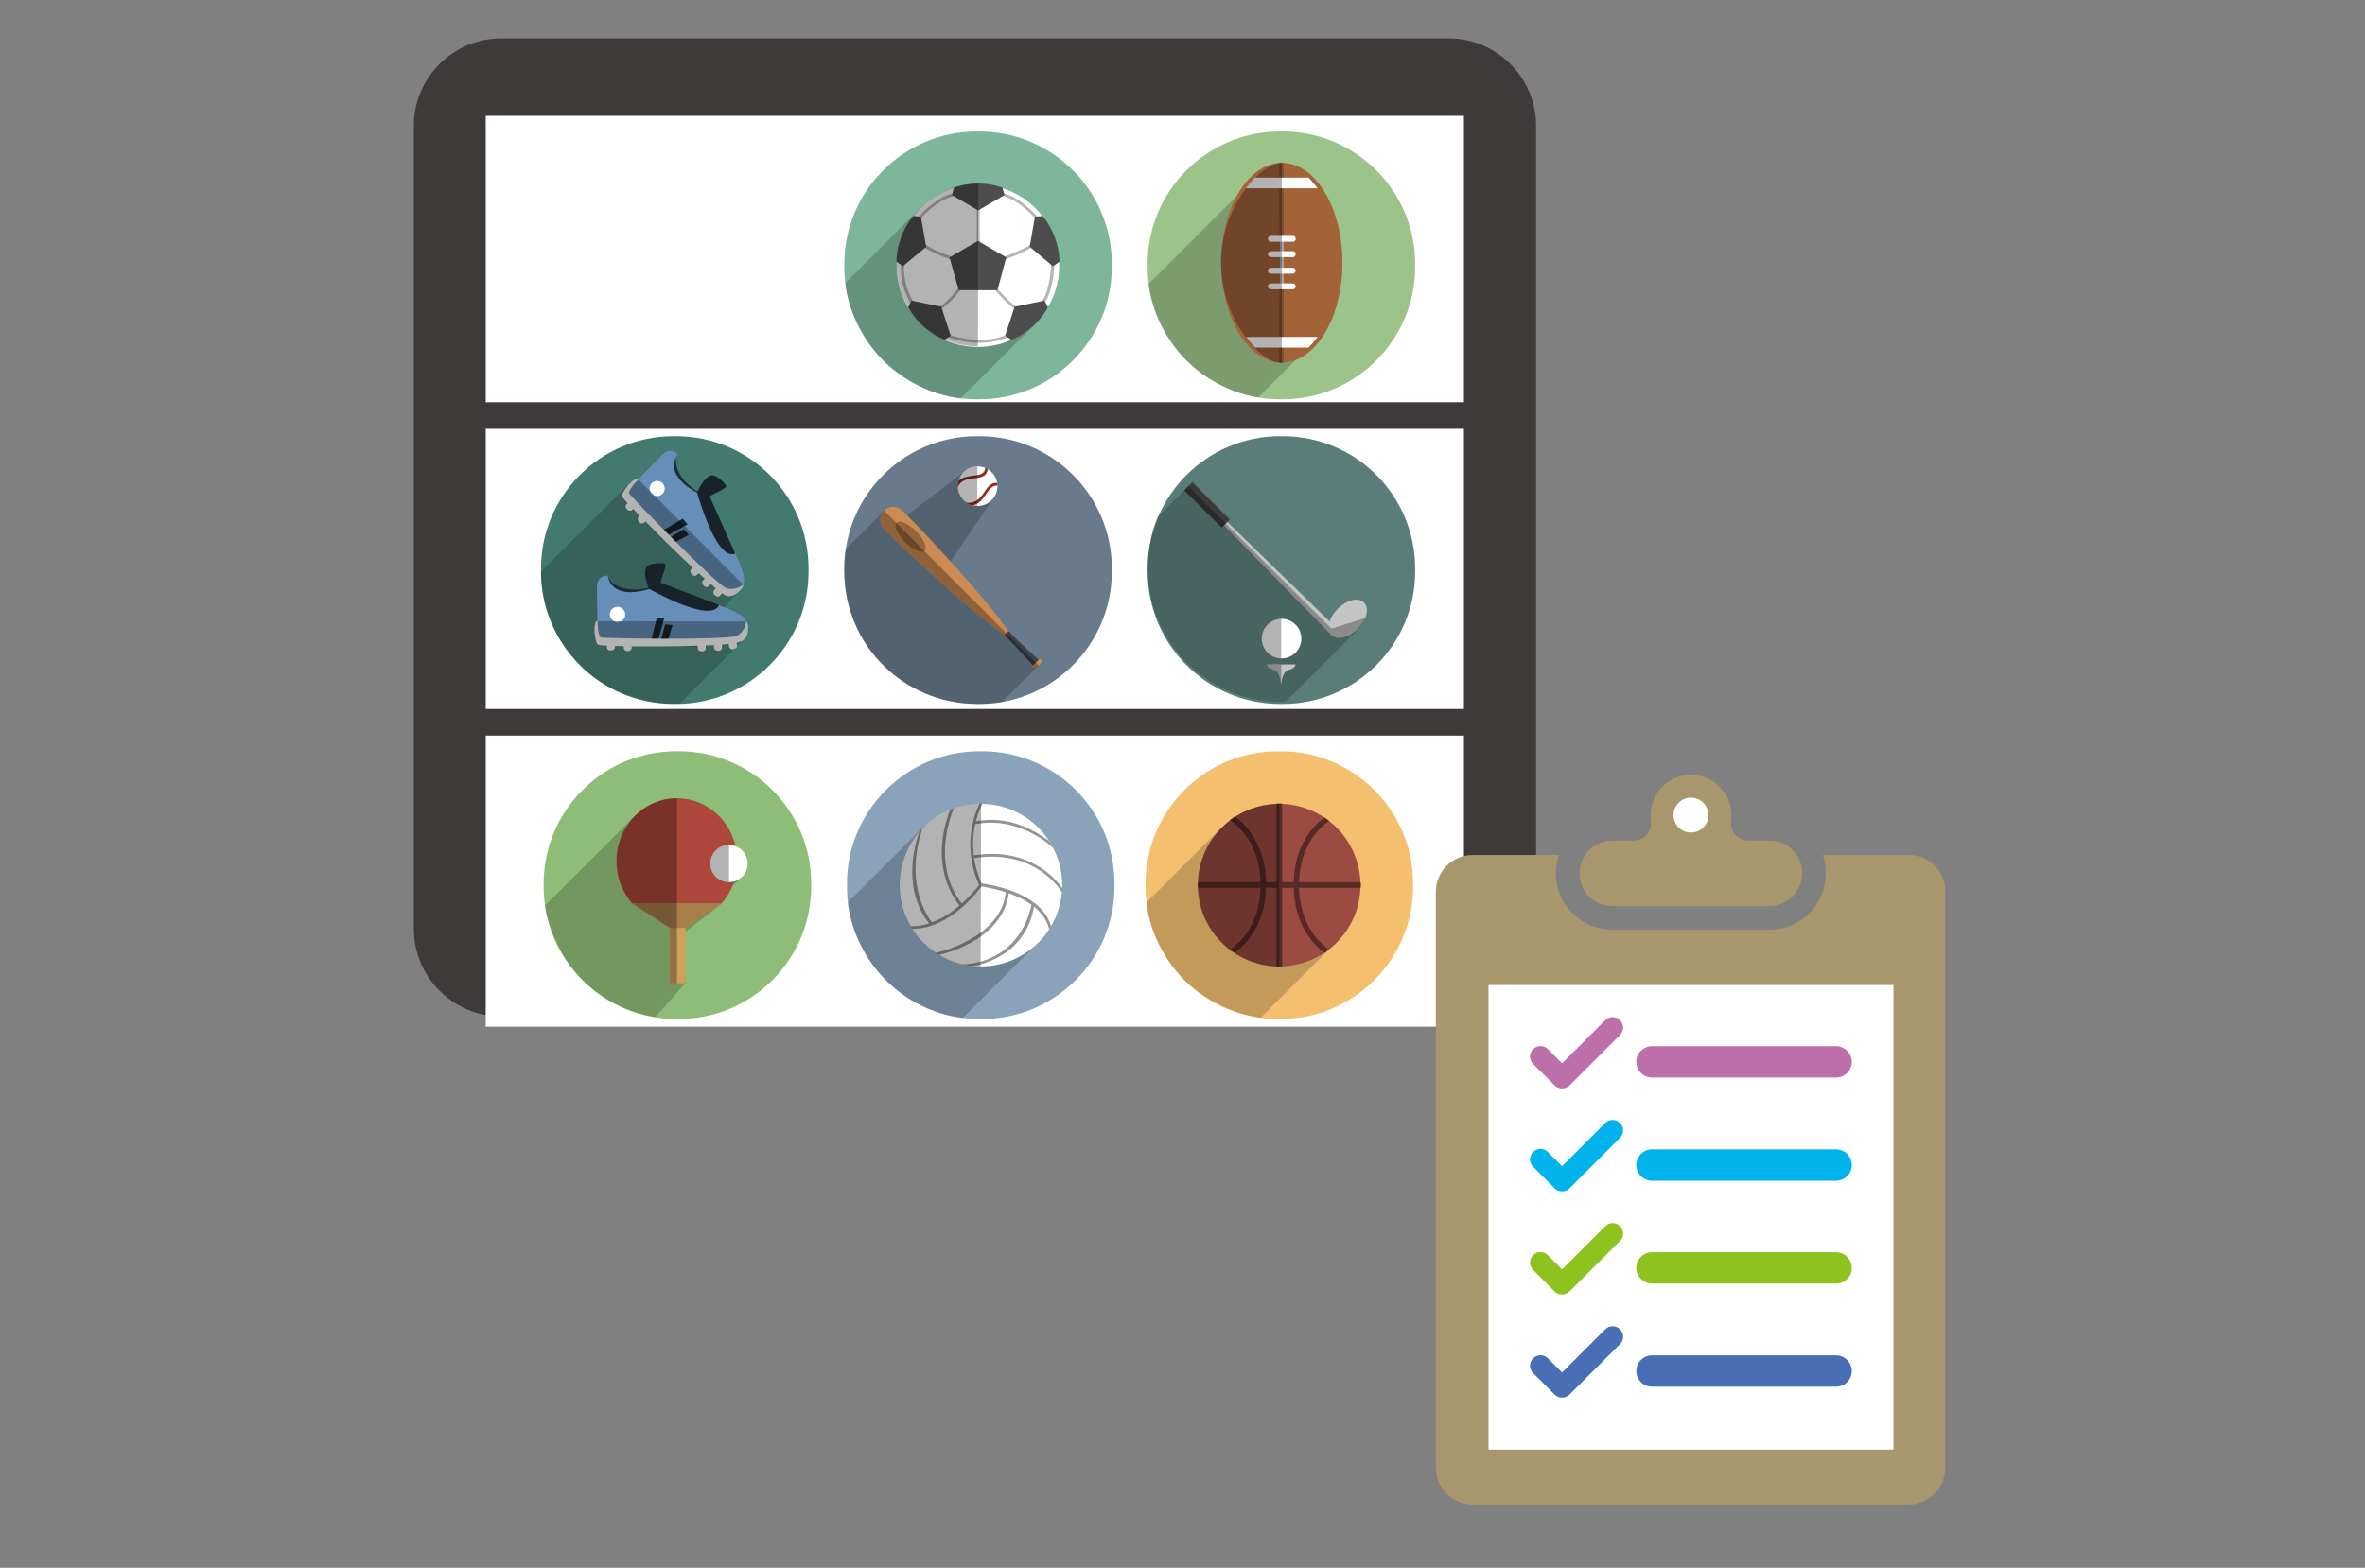 <?xml version="1.0" encoding="utf-8"?>
<!-- Generator: Adobe Illustrator 27.9.2, SVG Export Plug-In . SVG Version: 6.00 Build 0)  -->
<svg version="1.1" id="レイヤー_3" xmlns="http://www.w3.org/2000/svg" xmlns:xlink="http://www.w3.org/1999/xlink" x="0px"
	 y="0px" viewBox="0 0 800 530.5" style="enable-background:new 0 0 800 530.5;" xml:space="preserve">
<rect x="0" y="0" width="800" height="530.5" fill="#808080" stroke="none"/>
<style type="text/css">
	.st0{fill:#3E3A39;}
	.st1{fill:#FFFFFF;}
	.st2{fill:#A8966D;}
	.st3{fill:#BD6FA9;}
	.st4{fill:#00B3EC;}
	.st5{fill:#8DC21F;}
	.st6{fill:#486FB5;}
	.st7{fill:#F4C070;}
	.st8{opacity:0.2;}
	.st9{fill:#9C4B43;}
	.st10{fill:#572A25;}
	.st11{opacity:0.3;}
	.st12{fill:#7EB69C;}
	.st13{fill:#B5B5B5;}
	.st14{fill:#4D4D4D;}
	.st15{fill:#9CC38A;}
	.st16{fill:#A36339;}
	.st17{fill:#804E2D;}
	.st18{fill:#A8A8A8;}
	.st19{fill:#687A8C;}
	.st20{fill:#CC8B52;}
	.st21{fill:#39414A;}
	.st22{fill:#94653B;}
	.st23{fill:#96281B;}
	.st24{fill:#5A7D79;}
	.st25{fill:#C4C4C4;}
	.st26{fill:#3B3B3B;}
	.st27{fill:#437A6F;}
	.st28{fill:#1F2C38;}
	.st29{fill:#658FB8;}
	.st30{fill:#18222B;}
	.st31{fill:#8AA3BA;}
	.st32{fill:#949494;}
	.st33{fill:#8EBD77;}
	.st34{fill:#AD473B;}
	.st35{fill:#A87F4A;}
	.st36{fill:#D19E5C;}
</style>
<g>
	<path class="st0" d="M519.6,314.4c0,16.2-13.3,29.5-29.5,29.5H169.5c-16.2,0-29.5-13.3-29.5-29.5V42.5c0-16.2,13.3-29.5,29.5-29.5
		h320.6c16.2,0,29.5,13.3,29.5,29.5V314.4z"/>
</g>
<rect x="164.3" y="39.2" class="st1" width="330.9" height="308.2"/>
<rect x="150.2" y="136.1" class="st0" width="351.8" height="9"/>
<rect x="150.2" y="239.9" class="st0" width="351.8" height="9"/>
<g>
	<path class="st2" d="M645.8,289.3h-29.2c0.7,1.9,1,4,1,6.2c0,10.5-8.5,19.1-19.1,19.1h-53.1c-10.5,0-19.1-8.5-19.1-19.1
		c0-2.2,0.4-4.2,1-6.2h-29.2c-6.8,0-12.4,5.6-12.4,12.4v195c0,6.8,5.6,12.4,12.4,12.4h147.5c6.8,0,12.4-5.6,12.4-12.4v-195
		C658.1,294.9,652.5,289.3,645.8,289.3z"/>
	<rect x="503.5" y="333.3" class="st1" width="137" height="157.2"/>
	<g>
		<g>
			<path class="st3" d="M528.4,368.3c-0.9,0-1.8-0.3-2.5-1l-7.3-7.3c-1.4-1.4-1.4-3.6,0-5c1.4-1.4,3.6-1.4,5,0l4.8,4.8l14.6-14.6
				c1.4-1.4,3.6-1.4,5,0c1.4,1.4,1.4,3.6,0,5l-17.1,17.1C530.2,367.9,529.3,368.3,528.4,368.3z"/>
			<path class="st3" d="M621.1,364.6h-62.3c-2.9,0-5.3-2.4-5.3-5.3c0-2.9,2.4-5.3,5.3-5.3h62.3c2.9,0,5.3,2.4,5.3,5.3
				C626.4,362.2,624.1,364.6,621.1,364.6z"/>
		</g>
	</g>
	<g>
		<g>
			<path class="st4" d="M528.4,403.1c-0.9,0-1.8-0.3-2.5-1l-7.3-7.3c-1.4-1.4-1.4-3.6,0-5c1.4-1.4,3.6-1.4,5,0l4.8,4.8L543,380
				c1.4-1.4,3.6-1.4,5,0c1.4,1.4,1.4,3.6,0,5l-17.1,17.1C530.2,402.8,529.3,403.1,528.4,403.1z"/>
			<path class="st4" d="M621.1,399.5h-62.3c-2.9,0-5.3-2.4-5.3-5.3c0-2.9,2.4-5.3,5.3-5.3h62.3c2.9,0,5.3,2.4,5.3,5.3
				C626.4,397.1,624.1,399.5,621.1,399.5z"/>
		</g>
	</g>
	<g>
		<g>
			<path class="st5" d="M528.4,438c-0.9,0-1.8-0.3-2.5-1l-7.3-7.3c-1.4-1.4-1.4-3.6,0-5c1.4-1.4,3.6-1.4,5,0l4.8,4.8l14.6-14.6
				c1.4-1.4,3.6-1.4,5,0c1.4,1.4,1.4,3.6,0,5L530.9,437C530.2,437.7,529.3,438,528.4,438z"/>
			<path class="st5" d="M621.1,434.3h-62.3c-2.9,0-5.3-2.4-5.3-5.3s2.4-5.3,5.3-5.3h62.3c2.9,0,5.3,2.4,5.3,5.3
				S624.1,434.3,621.1,434.3z"/>
		</g>
	</g>
	<g>
		<g>
			<path class="st6" d="M528.4,472.9c-0.9,0-1.8-0.3-2.5-1l-7.3-7.3c-1.4-1.4-1.4-3.6,0-5c1.4-1.4,3.6-1.4,5,0l4.8,4.8l14.6-14.6
				c1.4-1.4,3.6-1.4,5,0c1.4,1.4,1.4,3.6,0,5l-17.1,17.1C530.2,472.5,529.3,472.9,528.4,472.9z"/>
			<path class="st6" d="M621.1,469.2h-62.3c-2.9,0-5.3-2.4-5.3-5.3s2.4-5.3,5.3-5.3h62.3c2.9,0,5.3,2.4,5.3,5.3
				S624.1,469.2,621.1,469.2z"/>
		</g>
	</g>
	<g>
		<path class="st2" d="M598.6,284.4h-7.2c-3.2,0-5.9-2.6-5.9-5.9c0-0.2,0-0.5,0-0.7h0c0.1-0.6,0.2-1.3,0.2-1.9
			c0-7.6-6.1-13.7-13.7-13.7c-7.6,0-13.7,6.1-13.7,13.7c0,0.7,0.1,1.3,0.2,1.9h0c0,0.2,0,0.5,0,0.7c0,3.2-2.6,5.9-5.9,5.9h-7.2
			c-6.1,0-11.1,5-11.1,11.1c0,6.1,5,11.1,11.1,11.1h53.1c6.1,0,11.1-5,11.1-11.1C609.7,289.3,604.7,284.4,598.6,284.4z"/>
		<circle class="st1" cx="572" cy="275.8" r="5.9"/>
	</g>
</g>
<path class="st7" d="M433.2,254.2h-0.9c-24.7,0-44.8,20.1-44.8,44.8v1c0,24.7,20.1,44.8,44.8,44.8h0.9c24.7,0,44.8-20.1,44.8-44.8
	v-1C478,274.2,457.9,254.2,433.2,254.2z"/>
<path class="st8" d="M413.6,279.6l-25.8,25.8c0,0,0.6,13.5,12.9,26.3c12.2,11.7,25.8,12.6,25.8,12.6l25.5-25.5L413.6,279.6z"/>
<g>
	<circle class="st9" cx="432.7" cy="299.5" r="27.5"/>
	<rect x="431.8" y="271.9" class="st10" width="1.9" height="55.1"/>
	<path class="st10" d="M448,322.4c-2.9-2.1-10.4-8.9-10.4-22.9c0-14.1,7.5-20.8,10.4-22.9c0.8,0.5,1.6,1.2,1.6,1.2
		c-1.9,1.2-10.2,7.4-10.2,21.7c0,14.2,8.1,20.4,10.1,21.7C449.7,321.2,448.9,321.8,448,322.4z"/>
	<path class="st10" d="M416,321.3c1.4-0.8,10.4-6.9,10.4-21.9c0-15-9-21-10.4-21.9c0,0,0.6-0.5,1.7-1.2c2.7,1.9,10.6,8.7,10.6,23
		c0,14.4-7.9,21.1-10.6,23.1C416.8,322,416,321.3,416,321.3z"/>
	<rect x="405.2" y="298.5" class="st10" width="55.1" height="1.9"/>
	<path class="st11" d="M432.7,327c-15.2,0-27.5-12.3-27.5-27.5s12.3-27.5,27.5-27.5V327z"/>
</g>
<g>
	<path class="st12" d="M331.3,44.5h-0.9c-24.7,0-44.8,20.1-44.8,44.8v1c0,24.7,20.1,44.8,44.8,44.8h0.9c24.7,0,44.8-20.1,44.8-44.8
		v-1C376.1,64.6,356,44.5,331.3,44.5z"/>
	<path class="st8" d="M312.6,69.1l-26.7,26.7c0,0,0.7,13.5,13,26.3c12.2,11.7,26,12.8,26,12.8l26.1-26.1L312.6,69.1z"/>
	<g>
		<circle class="st1" cx="330.8" cy="89.9" r="27.5"/>
		<g>
			<path class="st13" d="M353.3,102.5l-0.8-0.6c2.8-3.9,3.1-12.4,3.1-12.5l1,0C356.7,89.9,356.3,98.4,353.3,102.5z"/>
			<path class="st13" d="M350.2,73.9c-0.1-0.1-5.4-6.2-11-7.6l0.2-0.9c5.9,1.4,11.2,7.6,11.5,7.9L350.2,73.9z"/>
			<path class="st13" d="M311.5,73.9l-0.7-0.6c0.2-0.2,5.1-6.1,11.5-7.9l0.3,0.9C316.4,68,311.5,73.8,311.5,73.9z"/>
			<path class="st13" d="M308.2,102.8c-4.2-6.7-3.4-13.1-3.4-13.3l1,0.1c0,0.1-0.7,6.3,3.3,12.7L308.2,102.8z"/>
			<path class="st13" d="M331.5,116c-6,0-10.9-1.9-11.2-2l0.4-0.9c0.1,0,11.1,4.3,20,0l0.4,0.9C337.9,115.5,334.6,116,331.5,116z"/>
			<path class="st13" d="M343.6,104.7c-2.4-1.2-6.9-6.4-7.1-6.7l0.7-0.6c0,0.1,4.5,5.3,6.7,6.4L343.6,104.7z"/>
			<path class="st13" d="M340.1,87.7l-0.3-0.9c0.1,0,6.2-2.3,8.9-4.1l0.5,0.8C346.5,85.4,340.4,87.7,340.1,87.7z"/>
			<rect x="330.4" y="70.9" class="st13" width="1" height="11.4"/>
			<path class="st13" d="M321.5,87.8c-0.3-0.1-6.5-2.3-9.1-4.3l0.6-0.8c2.5,1.9,8.8,4.1,8.8,4.1L321.5,87.8z"/>
			<path class="st13" d="M318.1,104.7l-0.4-0.9c2.6-1.3,6.5-6.3,6.6-6.4L325,98C324.8,98.2,320.9,103.3,318.1,104.7z"/>
		</g>
		<polygon class="st14" points="337.4,98.2 340.4,87.1 330.8,81.5 321.2,87.1 324.3,98.2 		"/>
		<path class="st14" d="M354.5,104l-1.2-2.3l-10.1,2.1l-3.2,9.8l2.2,1.4c0,0,3.5-1.3,7.1-4.5C352.9,107.2,354.5,104,354.5,104z"/>
		<path class="st14" d="M352.7,73.1l-2.6,0.2l-1.8,10.2l7.9,6.6l2.2-1.6c0,0,0.1-3.7-1.6-8.2C355.1,75.7,352.7,73.1,352.7,73.1z"/>
		<path class="st14" d="M307.2,104l1.1-2.3l10.1,2.1l3.2,9.8l-2.2,1.4c0,0-3.5-1.3-7.1-4.5C308.7,107.2,307.2,104,307.2,104z"/>
		<path class="st14" d="M309,73.1l2.5,0.2l1.8,10.2l-7.9,6.6l-2.2-1.6c0,0-0.1-3.7,1.6-8.2C306.5,75.7,309,73.1,309,73.1z"/>
		<path class="st14" d="M339.1,63.5l0.7,2.5l-8.9,5.2l-8.9-5.2l0.7-2.5c0,0,3.5-1.4,8.3-1.4C335.8,62.1,339.1,63.5,339.1,63.5z"/>
		<path class="st11" d="M330.9,62.1c-4.9,0-8.3,1.4-8.3,1.4l0,0c-5.4,1.7-10.1,5.1-13.6,9.5l0,0c0,0-2.5,2.6-4.1,7.2
			c-1.6,4.6-1.6,8.2-1.6,8.2l0,0c0,0.4,0,0.9,0,1.3c0,5.2,1.4,10,3.9,14.1l0,0c0,0,1.5,3.2,5.2,6.5c3.6,3.2,7.1,4.5,7.1,4.5l0,0
			c3.5,1.6,7.3,2.4,11.3,2.4L330.9,62.1z"/>
	</g>
	<path class="st15" d="M433.9,44.5H433c-24.7,0-44.8,20.1-44.8,44.8v1c0,24.7,20.1,44.8,44.8,44.8h0.9c24.7,0,44.8-20.1,44.8-44.8
		v-1C478.7,64.6,458.6,44.5,433.9,44.5z"/>
	<path class="st8" d="M424.5,60.1l-36,36c0,0,0.9,13.6,12.8,25.9c11.7,11.2,24.3,12.5,24.3,12.5l14.5-14.5L424.5,60.1z"/>
	<g>
		<ellipse class="st16" cx="433.6" cy="88.9" rx="20.5" ry="33.8"/>
		<path class="st17" d="M434.2,88.9L434.2,88.9L434.2,88.9l0-33.8c0,0-0.1,0-0.7,0c-0.6,0-0.8,0.1-0.8,0.1l0.1,33.7v0l-0.1,33.7
			c0,0,0.2,0.1,0.8,0.1c0.6,0,0.7,0,0.7,0L434.2,88.9L434.2,88.9L434.2,88.9z"/>
		<polygon class="st18" points="432.9,80.3 432.9,88.4 432.9,88.7 432.9,97.2 434.2,97.2 434.2,88.7 434.2,88.4 434.2,80.3 		"/>
		<path class="st1" d="M445.7,63.7h-24.2c0,0,1.5-2.1,3.1-3.6c0.6,0,16.7,0,18,0C443.9,61.3,445.7,63.7,445.7,63.7z"/>
		<path class="st1" d="M437.3,81.8h-7.4c-0.5,0-1-0.4-1-1s0.4-1,1-1h7.4c0.5,0,1,0.4,1,1S437.8,81.8,437.3,81.8z"/>
		<path class="st1" d="M437.3,87h-7.4c-0.5,0-1-0.4-1-1c0-0.5,0.4-1,1-1h7.4c0.5,0,1,0.4,1,1C438.2,86.6,437.8,87,437.3,87z"/>
		<path class="st1" d="M445.7,114h-24.2c0,0,1.5,2.1,3.1,3.6c0.6,0,16.7,0,18,0C443.9,116.4,445.7,114,445.7,114z"/>
		<path class="st1" d="M437.3,97.9h-7.4c-0.5,0-1-0.4-1-1c0-0.5,0.4-1,1-1h7.4c0.5,0,1,0.4,1,1C438.2,97.5,437.8,97.9,437.3,97.9z"
			/>
		<path class="st1" d="M437.3,92.6h-7.4c-0.5,0-1-0.4-1-1c0-0.5,0.4-1,1-1h7.4c0.5,0,1,0.4,1,1C438.2,92.2,437.8,92.6,437.3,92.6z"
			/>
		<path class="st11" d="M433.6,55.1L433.6,55.1L433.6,55.1L433.6,55.1c-0.6,0-0.8,0.1-0.8,0.1v0c-2.4,0.3-5.4,2.1-8.3,5c0,0,0,0,0,0
			c-1.6,1.5-3.1,3.6-3.1,3.6h0c-4.6,6.2-8.4,15.2-8.4,25.2c0,10,3.8,19,8.4,25.2h0c0,0,1.5,2.1,3.1,3.6c0,0,0,0,0,0
			c2.9,2.9,5.8,4.7,8.3,5v0c0,0,0.2,0.1,0.8,0.1h0h0h0C433.6,122.7,433.6,55.1,433.6,55.1z"/>
	</g>
</g>
<g>
	<path class="st19" d="M331.3,147.6h-0.9c-24.7,0-44.8,20.1-44.8,44.8v1c0,24.7,20.1,44.8,44.8,44.8h0.9c24.7,0,44.8-20.1,44.8-44.8
		v-1C376.1,167.6,356,147.6,331.3,147.6z"/>
	<path class="st8" d="M299.1,172.8l-13.1,13.1c0,0-4.3,22.3,12.7,39.2c17.8,17.4,40.3,12.4,40.3,12.4l12.4-12.4l-32-32l16.3-24
		l-9-9.9l-23.4,17.8L299.1,172.8z"/>
	<g>
		<path class="st20" d="M299.1,172.8L299.1,172.8c-3.3,3.3,0.4,6.7,0.4,6.7c10.2,10.2,29.6,27.8,37.8,33.5l0,0c0,0,0.1,0,0.1,0.1
			c0.1,0.1,0.2,0.2,0.3,0.2c0.9,0.6,2.6,2,5,4.5c1.3,1.4,5.1,5,6.6,7.3c-0.1,0.4-0.1,0.7,0,0.9c0.4,0.4,1.3,0,2.1-0.8
			c0.8-0.8,1.2-1.7,0.8-2.1c-0.2-0.2-0.5-0.2-0.9,0c-2.3-1.6-5.9-5.3-7.2-6.6c-2.4-2.3-3.8-4.1-4.5-5c-0.1-0.1-0.2-0.2-0.2-0.3
			c0,0-0.1-0.1-0.1-0.1l0,0c-5.7-8.2-23.3-27.6-33.5-37.8C305.8,173.2,302.3,169.6,299.1,172.8z"/>
		<path class="st21" d="M339.7,215c0.8,0.7,1.8,1.7,3,2.9c1.1,1.2,5.3,5.6,6.7,7.3l2-2c-1.7-1.3-6.1-5.6-7.3-6.7
			c-1.2-1.1-2.1-2.2-2.9-3L339.7,215z"/>
		<path class="st22" d="M309.9,179.8c2.6,2.6,3.9,5.6,2.9,6.6c-1,1-4-0.3-6.6-2.9c-2.6-2.6-3.9-5.6-2.9-6.6
			C304.3,175.8,307.3,177.1,309.9,179.8z"/>
		<path class="st11" d="M299.1,172.8L299.1,172.8c-3.3,3.3,0.4,6.7,0.4,6.7c10.2,10.2,29.6,27.8,37.8,33.5l0,0c0,0,0.1,0,0.1,0.1
			c0.1,0.1,0.2,0.2,0.3,0.2c0.5,0.4,1.3,1,2.4,2c0.1,0.1,0.2,0.2,0.3,0.2c0.1,0.1,0.3,0.3,0.4,0.4c0.1,0.1,0.2,0.2,0.3,0.3
			c0.2,0.1,0.3,0.3,0.5,0.5c0.1,0.1,0.2,0.2,0.3,0.3c0.3,0.3,0.5,0.6,0.8,0.9c1.1,1.2,5.3,5.5,6.6,7.3c-0.1,0.4-0.1,0.7,0,0.9
			c0.4,0.4,1.3,0,2.1-0.8L299.1,172.8z"/>
	</g>
	<g>
		<circle class="st1" cx="330.7" cy="164.5" r="6.7"/>
		<path class="st23" d="M326.9,170.1c3.4,0.3,4.8-1.8,6-3.5c1.1-1.6,2.1-3.4,4.4-3.2c0,0,0.1,0.4,0.1,0.9c-1.7-0.1-2.7,1.2-3.8,2.8
			c-1.1,1.7-2.4,3.6-5,3.9C327.5,170.6,326.9,170.1,326.9,170.1z"/>
		<path class="st23" d="M324,164.9c0,0-0.2-0.8,0.2-2.2c1.2-1.2,3.1-1.5,4.8-1.7c2.5-0.3,4.1-0.6,4.3-2.7c0,0,0.4,0.1,0.8,0.4
			c-0.3,2.9-2.8,2.9-5,3.2C327.1,162.2,324.8,162.5,324,164.9z"/>
		<path class="st11" d="M330.7,157.8c-3.1,0-5.7,2.1-6.5,4.9c0,0,0,0,0,0c-0.4,1.4-0.2,2.2-0.2,2.2c0,0,0,0,0,0
			c0.1,2.2,1.3,4,2.9,5.2c0.2,0.1,0.7,0.5,1.7,0.8c0,0,0,0,0,0c0.6,0.2,1.3,0.3,2,0.3V157.8z"/>
	</g>
</g>
<path class="st24" d="M433.9,147.6H433c-24.7,0-44.8,20.1-44.8,44.8v1c0,24.7,20.1,44.8,44.8,44.8h0.9c24.7,0,44.8-20.1,44.8-44.8
	v-1C478.7,167.6,458.6,147.6,433.9,147.6z"/>
<path class="st8" d="M403.4,163.1l-12,12c0,0-11.6,26.6,9.8,49c15.3,15.3,33.7,13.3,33.7,13.3l25.1-25.1l-5.8-5l-4,5.1L403.4,166
	L403.4,163.1z"/>
<g>
	<path class="st1" d="M440.2,216.1c0,3.7-3,6.7-6.7,6.7s-6.7-3-6.7-6.7c0-3.7,3-6.7,6.7-6.7S440.2,212.4,440.2,216.1z"/>
	<path class="st11" d="M433.4,222.8c-3.7,0-6.7-3-6.7-6.7c0-3.7,3-6.7,6.7-6.7V222.8z"/>
</g>
<g>
	<path class="st25" d="M452.5,206c-1.3,1.3-2.3,2.8-2.7,4.3L403.2,165l-0.8,0.8l48,49.1c1.9,1.9,5.9,1,8.9-2.1c3-3,4-7,2.1-8.9
		C459.6,202,455.6,202.9,452.5,206z"/>
	<path class="st11" d="M450.4,212.7l-47.5-47.2l-0.4,0.4l48,49.1c1.9,1.9,5.9,1,8.9-2.1c1.2-1.2,2-2.5,2.5-3.8L450.4,212.7z"/>
	
		<rect x="406.4" y="161.9" transform="matrix(0.707 -0.707 0.707 0.707 -1.192 338.749)" class="st26" width="3.9" height="17.9"/>
	<polygon class="st11" points="414.6,177.1 413.3,178.5 400.6,165.9 401.9,164.5 	"/>
</g>
<g>
	<path class="st25" d="M428.6,224.8c0,1.4,2.3,1.6,3.1,2.3c1.4,1,1.7,4.7,1.7,4.7s0.2-3.8,1.7-4.7c0.9-0.6,3.1-0.9,3.1-2.3H428.6z"
		/>
	<path class="st11" d="M428.6,224.8c0,1.4,2.3,1.6,3.1,2.3c1.4,1,1.7,4.7,1.7,4.7s0-5.6,0-7H428.6z"/>
</g>
<g>
	<path class="st27" d="M228.7,147.6h-0.9c-24.7,0-44.8,20.1-44.8,44.8v1c0,24.7,20.1,44.8,44.8,44.8h0.9c24.7,0,44.8-20.1,44.8-44.8
		v-1C273.5,167.6,253.4,147.6,228.7,147.6z"/>
	<path class="st8" d="M212.2,164.3l-29.2,29.1c0,0-1.4,18.3,15.2,33.6c14.8,12.8,31.8,11,31.8,11l21.8-21.8l-9.5-7.9l7.9-8.6
		L212.2,164.3z"/>
	<g>
		<path class="st28" d="M205.7,194.8c0,0-0.2,2.4,4.6,4c4.8,1.6,10.1-0.2,10.1-0.2s-1.2,3.8-11.8,2.7
			C204.8,200.6,205.7,194.8,205.7,194.8z"/>
		<path class="st29" d="M221.5,198.7c1.3,0,14.3,3.8,14.3,3.8c0,0,16.4,4.3,16.6,7.8c0.3,1,0.1,4.8-3.2,5.7
			c-14.7,2.9-35.1,2.1-39.4,1.5c-9.9,0.5-7.2-6-7.7-7c0-2.1-0.3-11.8-0.1-12.8c0.6-3.3,3.6-2.9,3.6-2.9S206.2,204.1,221.5,198.7z"/>
		<path class="st30" d="M218.8,191.7c0.8-1.2,4.8-1.3,6-1c1.2,0.3-1.8,6.3-1.2,6.5l19.6,7.5c-2.6,6.6-23.7-5.5-23.7-5.5
			S217.2,194.1,218.8,191.7z"/>
		<polygon class="st30" points="220.4,216.2 222.7,216.3 224.7,209.2 222.2,209 		"/>
		<polygon class="st30" points="223.5,216.9 225.8,217.1 227.5,211.5 225,211.3 		"/>
		<path class="st1" d="M211.5,207.9c0,1.4-1.1,2.6-2.6,2.6c-1.4,0-2.6-1.1-2.6-2.6c0-1.4,1.1-2.6,2.6-2.6
			C210.3,205.4,211.5,206.5,211.5,207.9z"/>
		<path class="st1" d="M252.4,210.3c-0.5,3.9-3.3,4.9-3.3,4.9c-4.2,1.5-45.5,0.8-45.9,0.5c-0.9-0.7-1.1-4.4-1-5.6
			c-1.8,0.1-1.1,7.4,0.1,8.1c0.2,0.1,1.3,0.2,3,0.3l0,0.5c0,0.6,0.4,1.1,1,1.1l0.5,0c0.6,0,1.1-0.4,1.1-1l0-0.5c1,0,2,0,3.1,0.1
			l0,0.6c0,0.6,0.5,1,1.1,1l0.5,0c0.6,0,1-0.5,1-1.1l0-0.5c6.7,0.1,15.2,0,22.4-0.2l0,0.8c0,0.6,0.5,1.1,1.1,1.1l0.5,0
			c0.6,0,1.1-0.5,1.1-1.1l0-0.9c1,0,1.9-0.1,2.8-0.1l0,0.8c0,0.6,0.5,1.1,1.1,1.1l0.5,0c0.6,0,1.1-0.5,1.1-1.1l0-1
			c0.8-0.1,1.6-0.1,2.3-0.2l0.1,0.9c0.1,0.6,0.6,1,1.2,0.9l0.5-0.1c0.6-0.1,1-0.6,0.9-1.2l-0.1-0.9c0.4-0.1,0.8-0.2,1.1-0.3
			C253.9,216.3,253.2,210.5,252.4,210.3z"/>
		<path class="st11" d="M252.4,210.3l-50.3-0.1c-1.8,0.2-1,7.4,0.1,8.1c0.2,0.1,1.3,0.2,3,0.3l0,0.5c0,0.6,0.4,1.1,1,1.1l0.5,0
			c0.6,0,1.1-0.4,1.1-1l0-0.5c1,0,2,0,3.1,0.1l0,0.6c0,0.6,0.5,1,1.1,1l0.5,0c0.6,0,1-0.5,1-1.1l0-0.5c6.7,0.1,15.2,0,22.4-0.2
			l0,0.8c0,0.6,0.5,1.1,1.1,1.1l0.5,0c0.6,0,1.1-0.5,1.1-1.1l0-0.9c1,0,1.9-0.1,2.8-0.1l0,0.8c0,0.6,0.5,1.1,1.1,1.1l0.5,0
			c0.6,0,1.1-0.5,1.1-1.1l0-1c0.8-0.1,1.6-0.1,2.3-0.2l0.1,0.9c0.1,0.6,0.6,1,1.2,0.9l0.5-0.1c0.6-0.1,1-0.6,0.9-1.2l-0.1-0.9
			c0.4-0.1,0.8-0.2,1.1-0.3C253.9,216.3,253.2,210.5,252.4,210.3z M202.2,211.6c0-0.4,0-0.8,0-1
			C202.2,210.8,202.2,211.1,202.2,211.6z M202.8,215.3c0.1,0.2,0.3,0.4,0.4,0.5c0,0,0,0,0,0C203,215.7,202.9,215.5,202.8,215.3z"/>
	</g>
	<g>
		<path class="st28" d="M229.3,153.8c0,0-1.8,1.6,0.4,6.1c2.2,4.6,7.3,7,7.3,7s-3.5,1.8-10.2-6.5
			C224.6,157.3,229.3,153.8,229.3,153.8z"/>
		<path class="st29" d="M237.7,167.7c0.9,0.9,7.4,12.8,7.4,12.8c0,0,8.6,14.6,6.2,17.3c-0.5,0.9-3.4,3.5-6.2,1.8
			c-12.5-8.3-26.3-23.3-28.9-26.8c-7.4-6.6-0.8-9.4-0.5-10.4c1.5-1.5,8.1-8.5,9-9.1c2.7-1.9,4.6,0.5,4.6,0.5
			S223.1,160.7,237.7,167.7z"/>
		<path class="st30" d="M240.7,160.8c1.4-0.3,4.3,2.4,4.9,3.5c0.6,1.1-5.7,3.2-5.5,3.8l8.6,19.2c-6.5,2.8-12.9-20.7-12.9-20.7
			S238,161.4,240.7,160.8z"/>
		<polygon class="st30" points="224.6,179.3 226.1,181 232.6,177.4 230.9,175.5 		"/>
		<polygon class="st30" points="226.3,182 227.8,183.7 233,181 231.3,179.1 		"/>
		<path class="st1" d="M224.1,167.1c-1,1-2.6,1-3.6,0c-1-1-1-2.6,0-3.6c1-1,2.6-1,3.6,0C225.1,164.5,225.1,166.1,224.1,167.1z"/>
		<path class="st1" d="M251.4,197.8c-3.1,2.4-5.8,1.2-5.8,1.2c-4-1.9-32.8-31.6-32.8-32.1c-0.2-1.1,2.3-3.9,3.2-4.7
			c-1.4-1.2-6,4.5-5.6,5.8c0.1,0.2,0.8,1,1.9,2.3l-0.4,0.3c-0.4,0.4-0.4,1.1,0,1.5l0.4,0.4c0.4,0.4,1.1,0.4,1.5,0l0.4-0.3
			c0.7,0.7,1.4,1.5,2.2,2.3l-0.4,0.4c-0.4,0.4-0.4,1.1,0,1.5l0.4,0.4c0.4,0.4,1.1,0.4,1.5,0l0.4-0.4c4.7,4.8,10.8,10.8,16,15.7
			l-0.5,0.5c-0.4,0.4-0.4,1.1,0,1.5l0.4,0.4c0.4,0.4,1.1,0.4,1.5,0l0.6-0.6c0.7,0.7,1.4,1.3,2.1,1.9l-0.6,0.6
			c-0.4,0.4-0.4,1.1,0,1.5l0.4,0.4c0.4,0.4,1.1,0.4,1.5,0l0.7-0.7c0.6,0.5,1.2,1,1.7,1.5l-0.6,0.7c-0.4,0.5-0.3,1.1,0.2,1.5l0.4,0.3
			c0.5,0.4,1.1,0.3,1.5-0.2l0.6-0.7c0.4,0.2,0.7,0.5,0.9,0.6C248.2,203.1,251.8,198.5,251.4,197.8z"/>
		<path class="st11" d="M251.4,197.8l-35.5-35.6c-1.4-1.1-6,4.5-5.6,5.8c0.1,0.2,0.8,1,1.9,2.3l-0.4,0.3c-0.4,0.4-0.4,1.1,0,1.5
			l0.4,0.4c0.4,0.4,1.1,0.4,1.5,0l0.4-0.3c0.7,0.7,1.4,1.5,2.2,2.3l-0.4,0.4c-0.4,0.4-0.4,1.1,0,1.5l0.4,0.4c0.4,0.4,1.1,0.4,1.5,0
			l0.4-0.4c4.7,4.8,10.8,10.8,16,15.7l-0.5,0.5c-0.4,0.4-0.4,1.1,0,1.5l0.4,0.4c0.4,0.4,1.1,0.4,1.5,0l0.6-0.6
			c0.7,0.7,1.4,1.3,2.1,1.9l-0.6,0.6c-0.4,0.4-0.4,1.1,0,1.5l0.4,0.4c0.4,0.4,1.1,0.4,1.5,0l0.7-0.7c0.6,0.5,1.2,1,1.7,1.5l-0.6,0.7
			c-0.4,0.5-0.3,1.1,0.2,1.5l0.4,0.3c0.5,0.4,1.1,0.3,1.5-0.2l0.6-0.7c0.4,0.2,0.7,0.5,0.9,0.6C248.2,203.1,251.8,198.5,251.4,197.8
			z M214.9,163.2c0.3-0.3,0.5-0.6,0.7-0.8C215.6,162.6,215.3,162.8,214.9,163.2z M212.8,166.2c-0.1,0.2-0.1,0.4-0.1,0.7c0,0,0,0,0,0
			C212.7,166.7,212.7,166.4,212.8,166.2z"/>
	</g>
</g>
<path class="st31" d="M332.2,254.2h-0.9c-24.7,0-44.8,20.1-44.8,44.8v1c0,24.7,20.1,44.8,44.8,44.8h0.9c24.7,0,44.8-20.1,44.8-44.8
	v-1C377,274.2,357,254.2,332.2,254.2z"/>
<path class="st8" d="M312.7,279.4l-25.9,25.9c0,0,0.6,13.8,12.9,26.4c12.2,12.1,26,12.7,26,12.7l25.3-25.3L312.7,279.4z"/>
<g>
	<circle class="st1" cx="331.8" cy="299.5" r="27.5"/>
	<path class="st32" d="M331.3,299.7c-6.9-15.1,0-27.6,0-27.7c0,0,0.1-0.1,0.5-0.1c0.4,0,0.5,0.1,0.5,0.1c-0.4,0.7-6.8,12.7-0.1,27.3
		L331.3,299.7z"/>
	<path class="st32" d="M308.6,314.3c0,0-0.1-0.1-0.3-0.4c-0.2-0.3-0.3-0.5-0.3-0.5c12.9,0.3,23.3-14.1,23.4-14.2l0.8,0.5
		C331.7,300.3,321.9,314.3,308.6,314.3z"/>
	<path class="st32" d="M354.9,314.4c-3-12.2-23-14.4-23.2-14.5l0.1-1c0.8,0.1,20.2,2.3,23.7,14.4c0,0-0.1,0.2-0.2,0.5
		C355.1,314.1,354.9,314.4,354.9,314.4z"/>
	<path class="st32" d="M359.2,302c-0.2-0.5-8.9-15.1-30.1-11.6l-0.2-0.9c19.1-3.2,28.3,8,30.4,11c0,0,0.1,0.2,0,0.8
		C359.2,301.7,359.2,302,359.2,302z"/>
	<path class="st32" d="M356.3,287c-0.5-0.6-11.6-11.1-26.7-8.1l-0.2-0.9c12.7-2.5,21.2,3.6,25.4,6.5
		C355.9,285.9,356.3,287,356.3,287z"/>
	<path class="st32" d="M317.6,323.1c-0.2,0-1.1-0.7-1.1-0.7c0.2,0,22.2-4.7,23.8-20.8l1,0.1C339.6,318.5,317.8,323.1,317.6,323.1z"
		/>
	<path class="st32" d="M329,326.9c0,0-1.1-0.1-1.8-0.2c-0.7-0.1-1.8-0.4-1.8-0.4c2.3,0,19.2-0.6,23.6-20.4l0.9,0.2
		C347.1,324.5,329.7,326.7,329,326.9z"/>
	<path class="st32" d="M324.9,306.9c-11.8-14.8-3.5-32.8-3.4-33c0,0,0.3-0.2,0.6-0.3c0.3-0.1,0.6-0.2,0.6-0.2
		c-0.1,0.2-8.5,18.5,3,32.8L324.9,306.9z"/>
	<path class="st32" d="M314.8,313c-0.1-0.1-10.9-10.7-3.8-31.7c0,0-0.2,0.1,0.4-0.5c0.6-0.6,0.7-0.7,0.7-0.7
		c-6.9,20.4,3.2,32.1,3.3,32.2L314.8,313z"/>
	<path class="st11" d="M331.9,271.9c-0.4,0-0.5,0.1-0.5,0.1c0,0,0,0,0,0c-3,0-6,0.6-8.7,1.5c0,0,0,0,0,0c0,0-0.4,0-0.6,0.2
		c-0.3,0.1-0.6,0.3-0.6,0.3c0,0,0,0,0,0c-3.5,1.4-6.7,3.6-9.4,6.3c0,0,0,0,0,0c0,0-0.1,0.1-0.7,0.7c-0.6,0.6-0.4,0.5-0.4,0.5
		c0,0,0,0,0,0c-4.2,4.8-6.8,11.1-6.8,18.1c0,5.1,1.4,9.8,3.8,13.9c0,0,0,0,0,0c0,0,0.1,0.2,0.3,0.5c0.2,0.3,0.3,0.4,0.3,0.4
		c0,0,0,0,0,0c2.1,3.2,4.8,6,8,8.1c0,0,0,0,0,0c0,0,1,0.7,1.1,0.7c0,0,0,0,0,0c2.4,1.4,5,2.5,7.7,3.1c0,0,0,0,0,0
		c0,0,1.2,0.4,1.8,0.4c0.7,0.1,1.8,0.2,1.8,0.2c0,0,0,0,0,0c0.9,0.1,1.8,0.1,2.7,0.1L331.9,271.9z"/>
</g>
<g>
	<path class="st33" d="M229.6,254.2h-0.9c-24.7,0-44.8,20.1-44.8,44.8v1c0,24.7,20.1,44.8,44.8,44.8h0.9c24.7,0,44.8-20.1,44.8-44.8
		v-1C274.4,274.2,254.3,254.2,229.6,254.2z"/>
	<path class="st8" d="M215.1,275.7l-30.8,30.8c0,0,1.8,14.1,12.8,25.1c10.9,11,24.6,12.5,24.6,12.5l10.2-11.5L231,316l13.2-10.3
		l-2.1-0.7l8.7-8L215.1,275.7z"/>
	<g>
		<path class="st34" d="M249.4,291.4c0,5.5-2,10.5-5.3,14.3l-30.3,0c-3.3-3.8-5.3-8.8-5.3-14.3c0-11.8,9.2-21.3,20.4-21.3
			C240.3,270.1,249.4,279.6,249.4,291.4z"/>
		<polygon class="st35" points="226.6,314 231.9,314 244.2,305.7 213.8,305.7 		"/>
		<rect x="226.6" y="314" class="st36" width="5.3" height="18.7"/>
		<path class="st11" d="M229,270.1c-11.3,0-20.4,9.5-20.4,21.3c0,5.5,2,10.5,5.3,14.3h0l0,0c0,0,0,0,0,0h0l12.7,8.3v18.7h2.4V270.1z
			"/>
	</g>
	<g>
		<path class="st1" d="M252.9,292.2c0,3.5-2.8,6.3-6.3,6.3c-3.5,0-6.3-2.8-6.3-6.3c0-3.5,2.8-6.3,6.3-6.3
			C250.1,285.9,252.9,288.8,252.9,292.2z"/>
		<path class="st11" d="M246.6,298.5c-3.5,0-6.3-2.8-6.3-6.3c0-3.5,2.8-6.3,6.3-6.3V298.5z"/>
	</g>
</g>
</svg>
